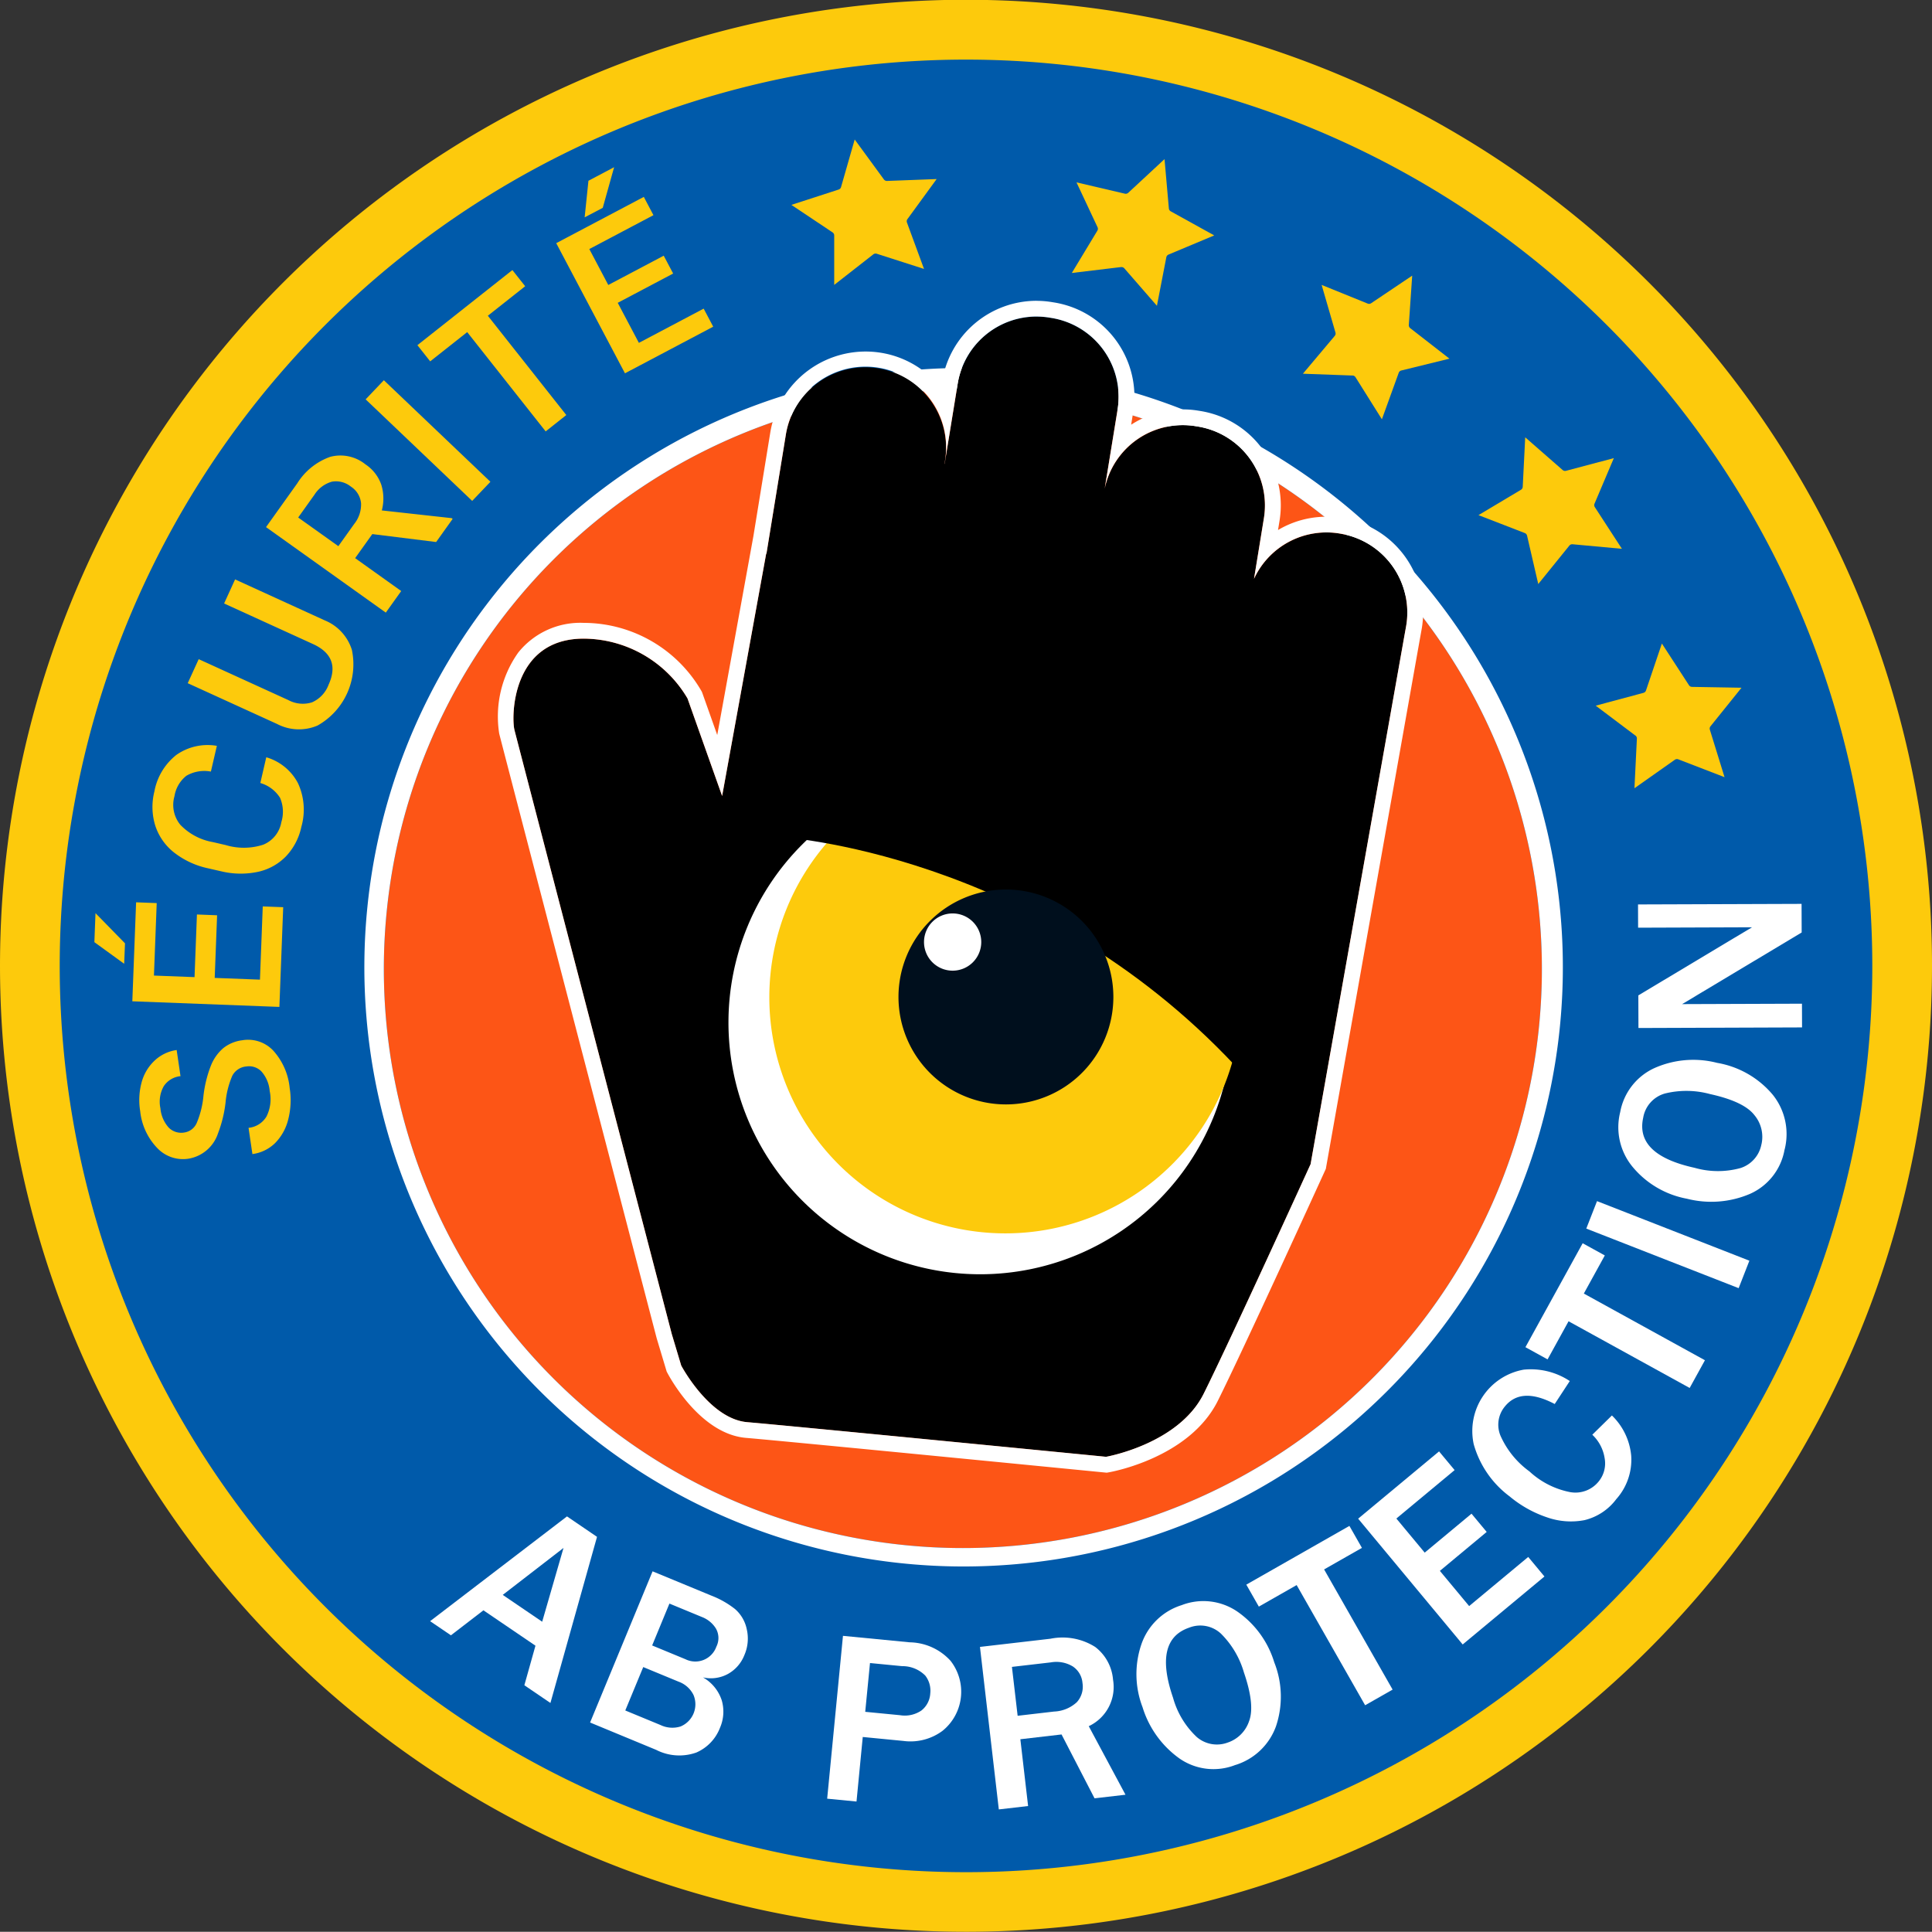 <svg xmlns="http://www.w3.org/2000/svg" xmlns:xlink="http://www.w3.org/1999/xlink" width="189.022" height="189" viewBox="0 0 189.022 189"><rect x="0" y="0" width="189.022" height="189" fill="#333333" stroke="none"/><defs><clipPath id="a"><rect width="189.023" height="189" fill="none"/></clipPath></defs><g clip-path="url(#a)"><path d="M189.023,94.5A94.511,94.511,0,1,0,94.511,189a94.505,94.505,0,0,0,94.511-94.5" fill="#fdca0c"/><path d="M196.375,107.669a88.669,88.669,0,1,0-88.669,88.67,88.669,88.669,0,0,0,88.669-88.67" transform="translate(-13.194 -13.169)" fill="#005aaa"/><path d="M148.9,501.716l-2.55-1.734,1.086-3.871-5.091-3.461-3.18,2.446-2.036-1.384,13.392-10.25,2.938,2Zm-.806-7.95,2.086-7.217-5.945,4.593Z" transform="translate(-95.048 -335.101)" fill="#fff"/><path d="M188.133,515.762l6.114-14.792,5.765,2.383a8.9,8.9,0,0,1,2.3,1.307,3.558,3.558,0,0,1,1.145,1.958,4.041,4.041,0,0,1-.232,2.556,3.605,3.605,0,0,1-1.6,1.834,3.477,3.477,0,0,1-2.449.339,4.016,4.016,0,0,1,1.838,2.244,3.954,3.954,0,0,1-.175,2.694,4.316,4.316,0,0,1-2.311,2.414,4.97,4.97,0,0,1-3.933-.262Zm3.443-1.178,3.446,1.424a2.681,2.681,0,0,0,1.966.14,2.35,2.35,0,0,0,1.262-3.082,2.613,2.613,0,0,0-1.46-1.3l-3.457-1.429Zm2.629-6.361,3.251,1.344a2.185,2.185,0,0,0,3.03-1.222,1.877,1.877,0,0,0-.04-1.774,2.77,2.77,0,0,0-1.351-1.123l-3.2-1.322Z" transform="translate(-130.4 -347.236)" fill="#fff"/><path d="M266.6,537.752l-2.871-.279,1.546-15.931,6.524.633a5.517,5.517,0,0,1,4,1.808,4.914,4.914,0,0,1-.777,6.846,5.248,5.248,0,0,1-3.831.995l-3.98-.387Zm.852-8.777,3.4.33a2.886,2.886,0,0,0,2.094-.456,2.278,2.278,0,0,0,.869-1.671,2.4,2.4,0,0,0-.485-1.744,3.133,3.133,0,0,0-2.272-.927l-3.139-.305Z" transform="translate(-182.801 -361.495)" fill="#fff"/><path d="M326.671,537.555l-3.028.352-3.228-6.248-4.03.468.758,6.534-2.865.332-1.845-15.9,6.9-.8a5.964,5.964,0,0,1,4.379.808,4.484,4.484,0,0,1,1.741,3.2,4.232,4.232,0,0,1-2.376,4.549Zm-10.552-7.723,3.564-.414a3.487,3.487,0,0,0,2.231-.92,2.258,2.258,0,0,0,.549-1.882,2.149,2.149,0,0,0-.942-1.608,3.1,3.1,0,0,0-2.16-.4l-3.8.44Z" transform="translate(-216.556 -361.964)" fill="#fff"/><path d="M371.977,526.509a5.83,5.83,0,0,1-5.474-.645,9.634,9.634,0,0,1-3.6-5.009,9.039,9.039,0,0,1-.118-6.141,6.078,6.078,0,0,1,3.947-3.845,5.891,5.891,0,0,1,5.427.618,9.351,9.351,0,0,1,3.628,4.97,9.1,9.1,0,0,1,.169,6.273,6.146,6.146,0,0,1-3.975,3.781m-.734-2.2a3.318,3.318,0,0,0,2.075-2.078q.6-1.571-.5-4.775a8.775,8.775,0,0,0-2.249-3.8,2.965,2.965,0,0,0-3.126-.579q-3.5,1.206-1.56,6.85a8.3,8.3,0,0,0,2.322,3.845,3.014,3.014,0,0,0,3.042.534" transform="translate(-251.119 -353.827)" fill="#fff"/><path d="M411.672,502.5l-2.689,1.532-6.7-11.758-3.7,2.107-1.225-2.15,10.087-5.746,1.225,2.15-3.7,2.107Z" transform="translate(-275.422 -337.194)" fill="#fff"/><path d="M451.227,474.974l-8,6.65L433,469.317l7.916-6.582,1.522,1.83-5.7,4.738,2.774,3.336,4.58-3.809,1.484,1.785-4.58,3.809,2.864,3.444,5.779-4.806Z" transform="translate(-300.122 -320.734)" fill="#fff"/><path d="M481.053,442.928l1.919-1.885a6.258,6.258,0,0,1,1.888,3.943,5.779,5.779,0,0,1-1.457,4.238,5.491,5.491,0,0,1-3.106,2.058,7.032,7.032,0,0,1-3.647-.263,11.324,11.324,0,0,1-3.69-2.062,9.593,9.593,0,0,1-3.51-5.109,6.1,6.1,0,0,1,4.889-7.287,6.912,6.912,0,0,1,4.512,1.113l-1.474,2.248q-3.273-1.721-4.868.231a2.789,2.789,0,0,0-.425,2.9,8.64,8.64,0,0,0,2.814,3.459,8.141,8.141,0,0,0,4.009,2.034,2.916,2.916,0,0,0,2.758-1.032,2.789,2.789,0,0,0,.594-2.3,3.976,3.976,0,0,0-1.205-2.287" transform="translate(-325.267 -302.557)" fill="#fff"/><path d="M503.9,407.813l-1.494,2.712L490.557,404l-2.053,3.729-2.167-1.194,5.6-10.169,2.167,1.193-2.053,3.729Z" transform="translate(-337.093 -274.73)" fill="#fff"/><rect width="2.885" height="16.006" transform="translate(155.198 120.202) rotate(-68.645)" fill="#fff"/><path d="M532.23,346.719a5.831,5.831,0,0,1-3.4,4.337,9.638,9.638,0,0,1-6.153.467,9.036,9.036,0,0,1-5.3-3.1,6.076,6.076,0,0,1-1.227-5.372,5.89,5.89,0,0,1,3.354-4.312,9.35,9.35,0,0,1,6.132-.508,9.1,9.1,0,0,1,5.443,3.123,6.145,6.145,0,0,1,1.157,5.362m-2.263-.521a3.316,3.316,0,0,0-.694-2.853q-1.028-1.33-4.338-2.058a8.779,8.779,0,0,0-4.412-.056A2.967,2.967,0,0,0,518.4,343.6q-.8,3.619,5.035,4.9a8.3,8.3,0,0,0,4.492.02,3.014,3.014,0,0,0,2.04-2.319" transform="translate(-357.634 -234.243)" fill="#fff"/><path d="M538.225,288.176l.01,2.8-10.2,6.11-.76.46q-.234.142-.737.437l11.726-.041.008,2.321-16.006.057-.011-3.19,9.408-5.638,1.72-1.026-11.151.04-.008-2.275Z" transform="translate(-361.964 -199.743)" fill="#fff"/><path d="M235.676,180.993a56.65,56.65,0,1,0-56.65,56.65,56.65,56.65,0,0,0,56.65-56.65" transform="translate(-84.822 -86.186)" fill="#fd5516"/><path d="M174.158,119.475a56.65,56.65,0,1,1-56.65,56.65,56.65,56.65,0,0,1,56.65-56.65m0-2.155a58.629,58.629,0,1,0,22.89,4.622,58.441,58.441,0,0,0-22.89-4.622" transform="translate(-79.954 -81.318)" fill="#fff"/><path d="M244.734,122.191l-.122-.022a7.826,7.826,0,0,0-8.459,4.416l.969-5.947a7.818,7.818,0,0,0-6.439-8.947l-.254-.041a7.818,7.818,0,0,0-8.889,6.13l1.265-7.763a7.817,7.817,0,0,0-6.439-8.947l-.254-.041a7.818,7.818,0,0,0-8.947,6.439l-1.283,7.873h-.011l.048-.292a7.89,7.89,0,1,0-15.575-2.539l-1.894,11.617-.026,0-4.31,23.707-3.387-9.544a11.856,11.856,0,0,0-10.16-5.85c-7.081,0-7.081,7.7-6.773,8.928s15.394,59.113,15.394,59.113l.924,3.079s2.771,5.234,6.466,5.542,35.1,3.387,35.1,3.387,7.082-1.231,9.545-6.158,10.467-22.475,10.467-22.475l9.16-51.6.182-1.012a7.818,7.818,0,0,0-6.295-9.05" transform="translate(-113.463 -69.955)"/><path d="M211.387,97.449a7.8,7.8,0,0,1,1.25.1l.254.041a7.818,7.818,0,0,1,6.439,8.947l-1.266,7.763a7.793,7.793,0,0,1,8.889-6.129l.254.041a7.818,7.818,0,0,1,6.439,8.947l-.969,5.947a7.8,7.8,0,0,1,8.458-4.416l.122.022a7.818,7.818,0,0,1,6.295,9.05l-.182,1.012-9.16,51.6s-8,17.549-10.468,22.475-9.544,6.157-9.544,6.157-31.4-3.079-35.1-3.387-6.465-5.542-6.465-5.542L175.711,197s-15.086-57.881-15.394-59.113-.308-8.928,6.773-8.928a11.856,11.856,0,0,1,10.16,5.85l3.387,9.544,4.31-23.707.027,0,1.893-11.617a7.891,7.891,0,1,1,15.576,2.539l-.048.292h.011l1.283-7.873a7.824,7.824,0,0,1,7.7-6.541m0-1.539h0a9.363,9.363,0,0,0-9.216,7.833l-.118.724a9.353,9.353,0,0,0-5.88-3.473,9.453,9.453,0,0,0-10.824,7.79l-1.656,10.159-.259,1.427-3.277,18.023-1.455-4.1-.037-.1-.052-.1a13.333,13.333,0,0,0-11.522-6.672,7.781,7.781,0,0,0-6.4,2.9,10.8,10.8,0,0,0-1.864,7.945c.306,1.225,14.782,56.764,15.4,59.128l.007.027.008.027.924,3.079.043.145.071.133c.324.612,3.292,5.989,7.7,6.356,3.641.3,34.762,3.354,35.076,3.385l.208.02.206-.036c.321-.056,7.879-1.428,10.657-6.986,2.447-4.894,10.165-21.807,10.492-22.525l.081-.178.034-.192,9.159-51.6.181-1.009a9.357,9.357,0,0,0-7.538-10.837l-.121-.022a9.291,9.291,0,0,0-6.393,1.157l.151-.926a9.345,9.345,0,0,0-7.711-10.714l-.254-.041a9.286,9.286,0,0,0-6.554,1.376l.2-1.242a9.345,9.345,0,0,0-7.711-10.714l-.254-.041a9.332,9.332,0,0,0-1.5-.122" transform="translate(-109.986 -66.478)" fill="#fff"/><path d="M281.5,270.371A24.63,24.63,0,1,0,256.866,295a24.631,24.631,0,0,0,24.631-24.63" transform="translate(-160.969 -170.329)" fill="#fff"/><path d="M291.461,265.823a23.091,23.091,0,1,0-23.091,23.091,23.091,23.091,0,0,0,23.091-23.091" transform="translate(-170.01 -168.244)" fill="#fdca0c"/><path d="M334.012,291.112a3.233,3.233,0,1,0-3.233,3.233,3.233,3.233,0,0,0,3.233-3.233" transform="translate(-227.032 -199.537)" fill="#fff"/><path d="M248.288,233.429s24.978,1.393,44.663,22.4c2.751,2.844,4.6,4.691,4.6,4.691V232.769l-40.64-14.118Z" transform="translate(-172.095 -151.553)"/><path d="M328.62,313.5a1.539,1.539,0,1,0-1.539,1.539,1.539,1.539,0,0,0,1.539-1.539" transform="translate(-225.641 -216.226)" fill="#fff"/><path d="M307.479,294.112a10.512,10.512,0,1,0-10.512,10.512,10.512,10.512,0,0,0,10.512-10.512" transform="translate(-198.55 -196.571)" fill="#000f1d"/><path d="M300.181,294.016a2.8,2.8,0,1,0-2.8,2.8,2.8,2.8,0,0,0,2.8-2.8" transform="translate(-204.178 -201.848)" fill="#fff"/><path d="M54.863,334.125a1.715,1.715,0,0,0-1.347.9,8.5,8.5,0,0,0-.663,2.622,12.3,12.3,0,0,1-.735,3.011,3.68,3.68,0,0,1-2.892,2.489,3.468,3.468,0,0,1-3.052-1.038,6.109,6.109,0,0,1-1.673-3.615,6.659,6.659,0,0,1,.143-2.83,4.524,4.524,0,0,1,1.281-2.128,3.945,3.945,0,0,1,2.144-1.021l.377,2.557a2.217,2.217,0,0,0-1.64.983,3.1,3.1,0,0,0-.325,2.168,3.244,3.244,0,0,0,.806,1.877,1.721,1.721,0,0,0,1.55.481,1.566,1.566,0,0,0,1.2-.943,8.911,8.911,0,0,0,.652-2.626,11.759,11.759,0,0,1,.717-2.936,4.383,4.383,0,0,1,1.222-1.745,3.7,3.7,0,0,1,1.841-.769,3.381,3.381,0,0,1,3.041,1,6.371,6.371,0,0,1,1.618,3.685,7.528,7.528,0,0,1-.138,3.032,4.98,4.98,0,0,1-1.272,2.323,3.882,3.882,0,0,1-2.238,1.092l-.378-2.567a2.293,2.293,0,0,0,1.756-1.109,3.778,3.778,0,0,0,.314-2.483,3.291,3.291,0,0,0-.821-1.937,1.685,1.685,0,0,0-1.484-.471" transform="translate(-30.785 -229.783)" fill="#fdca0c"/><path d="M30.092,291.579l.109-2.839,2.886,2.953-.081,2Zm12.006-2.63-.234,6.128,4.427.169.274-7.164,2,.076-.373,9.756-14.388-.55.37-9.684,2.016.077-.271,7.091,3.972.152.234-6.129Z" transform="translate(-20.858 -199.4)" fill="#fdca0c"/><path d="M59.739,238.767a5.125,5.125,0,0,1,3.1,2.531,6.156,6.156,0,0,1,.333,4.278,5.986,5.986,0,0,1-1.5,2.878,5.421,5.421,0,0,1-2.733,1.519,8.115,8.115,0,0,1-3.575-.04l-1.31-.3a8.17,8.17,0,0,1-3.328-1.541,5.508,5.508,0,0,1-1.846-2.634,6.169,6.169,0,0,1-.087-3.342,5.907,5.907,0,0,1,2.156-3.584,5.315,5.315,0,0,1,3.956-.883l-.584,2.518a3.493,3.493,0,0,0-2.394.408,3.174,3.174,0,0,0-1.169,2,3.071,3.071,0,0,0,.574,2.8,5.8,5.8,0,0,0,3.2,1.695l1.244.289a6.143,6.143,0,0,0,3.667-.039,2.908,2.908,0,0,0,1.769-2.2,3.44,3.44,0,0,0-.126-2.388,3.4,3.4,0,0,0-1.928-1.447Z" transform="translate(-33.688 -164.678)" fill="#fdca0c"/><path d="M64.485,184.727l8.754,4a4.6,4.6,0,0,1,2.674,2.895,6.872,6.872,0,0,1-3.357,7.4,4.616,4.616,0,0,1-3.959-.15l-8.745-3.991,1.073-2.351,8.763,4a2.99,2.99,0,0,0,2.321.225,3.025,3.025,0,0,0,1.621-1.718q1.244-2.724-1.528-3.989l-8.691-3.966Z" transform="translate(-41.485 -128.039)" fill="#fdca0c"/><path d="M95.209,152.9l-1.68,2.354,4.507,3.218-1.507,2.112-11.719-8.366,3.051-4.274a6.265,6.265,0,0,1,3.228-2.6,3.892,3.892,0,0,1,3.451.737,3.946,3.946,0,0,1,1.549,1.994,4.581,4.581,0,0,1,.05,2.511l6.829.754.1.075-1.615,2.262Zm-3.323,1.182,1.549-2.17a3.035,3.035,0,0,0,.672-2.04,2.185,2.185,0,0,0-.992-1.615,2.322,2.322,0,0,0-1.853-.485,2.965,2.965,0,0,0-1.714,1.278l-1.591,2.229Z" transform="translate(-58.783 -100.647)" fill="#fdca0c"/><rect width="2.584" height="14.399" transform="matrix(0.69, -0.724, 0.724, 0.69, 35.773, 39.072)" fill="#fdca0c"/><path d="M143.621,87.683l-3.653,2.887,7.677,9.715-2.02,1.6-7.676-9.714-3.621,2.861-1.251-1.583L142.37,86.1Z" transform="translate(-92.239 -59.678)" fill="#fdca0c"/><path d="M188.775,63.71l-5.422,2.865,2.07,3.918,6.338-3.349.933,1.766-8.633,4.561-6.726-12.732,8.569-4.527L186.847,58l-6.275,3.315,1.857,3.515,5.423-2.865Zm-8.287-9.077L183,53.306l-1.112,3.976-1.771.93Z" transform="translate(-122.916 -36.948)" fill="#fdca0c"/><path d="M260.318,55.7l-3.828,2.992V53.853a.36.36,0,0,0-.16-.3L252.3,50.862l4.625-1.5a.36.36,0,0,0,.235-.243l1.334-4.654,2.858,3.908a.36.36,0,0,0,.3.147l4.86-.185-2.858,3.918a.359.359,0,0,0-.047.336l1.669,4.539-4.626-1.486a.36.36,0,0,0-.332.059" transform="translate(-174.873 -30.817)" fill="#fdca0c"/><path d="M346.54,61.285l-4.824.58,2.5-4.138a.36.36,0,0,0,.018-.339L342.175,53l4.736,1.106a.36.36,0,0,0,.327-.087l3.549-3.293.424,4.823a.36.36,0,0,0,.184.284l4.255,2.356-4.473,1.875a.36.36,0,0,0-.214.263l-.92,4.748-3.189-3.665a.36.36,0,0,0-.315-.121" transform="translate(-236.853 -35.157)" fill="#fdca0c"/><path d="M420.249,97.65l-4.855-.177,3.114-3.7a.36.36,0,0,0,.071-.332l-1.353-4.657,4.507,1.828a.36.36,0,0,0,.336-.035l4.018-2.7-.331,4.83a.359.359,0,0,0,.138.308L429.731,96l-4.71,1.157a.36.36,0,0,0-.253.227l-1.646,4.547-2.581-4.116a.36.36,0,0,0-.292-.168" transform="translate(-287.921 -60.909)" fill="#fdca0c"/><path d="M475.905,148.794l-4.531-1.754,4.153-2.479a.36.36,0,0,0,.175-.291l.243-4.843,3.662,3.2a.359.359,0,0,0,.329.077l4.68-1.241-1.891,4.457a.36.36,0,0,0,.03.337l2.65,4.078-4.829-.445a.36.36,0,0,0-.313.132l-3.042,3.76-1.095-4.734a.36.36,0,0,0-.221-.254" transform="translate(-326.722 -96.641)" fill="#fdca0c"/><path d="M512.627,214.177l-3.881-2.923L513.417,210a.36.36,0,0,0,.248-.232l1.555-4.594,2.65,4.078a.36.36,0,0,0,.3.164l4.841.083-3.035,3.772a.361.361,0,0,0-.063.332l1.437,4.646-4.524-1.745a.36.36,0,0,0-.337.041l-3.952,2.787.238-4.853a.361.361,0,0,0-.143-.305" transform="translate(-352.626 -142.213)" fill="#fdca0c"/></g></svg>